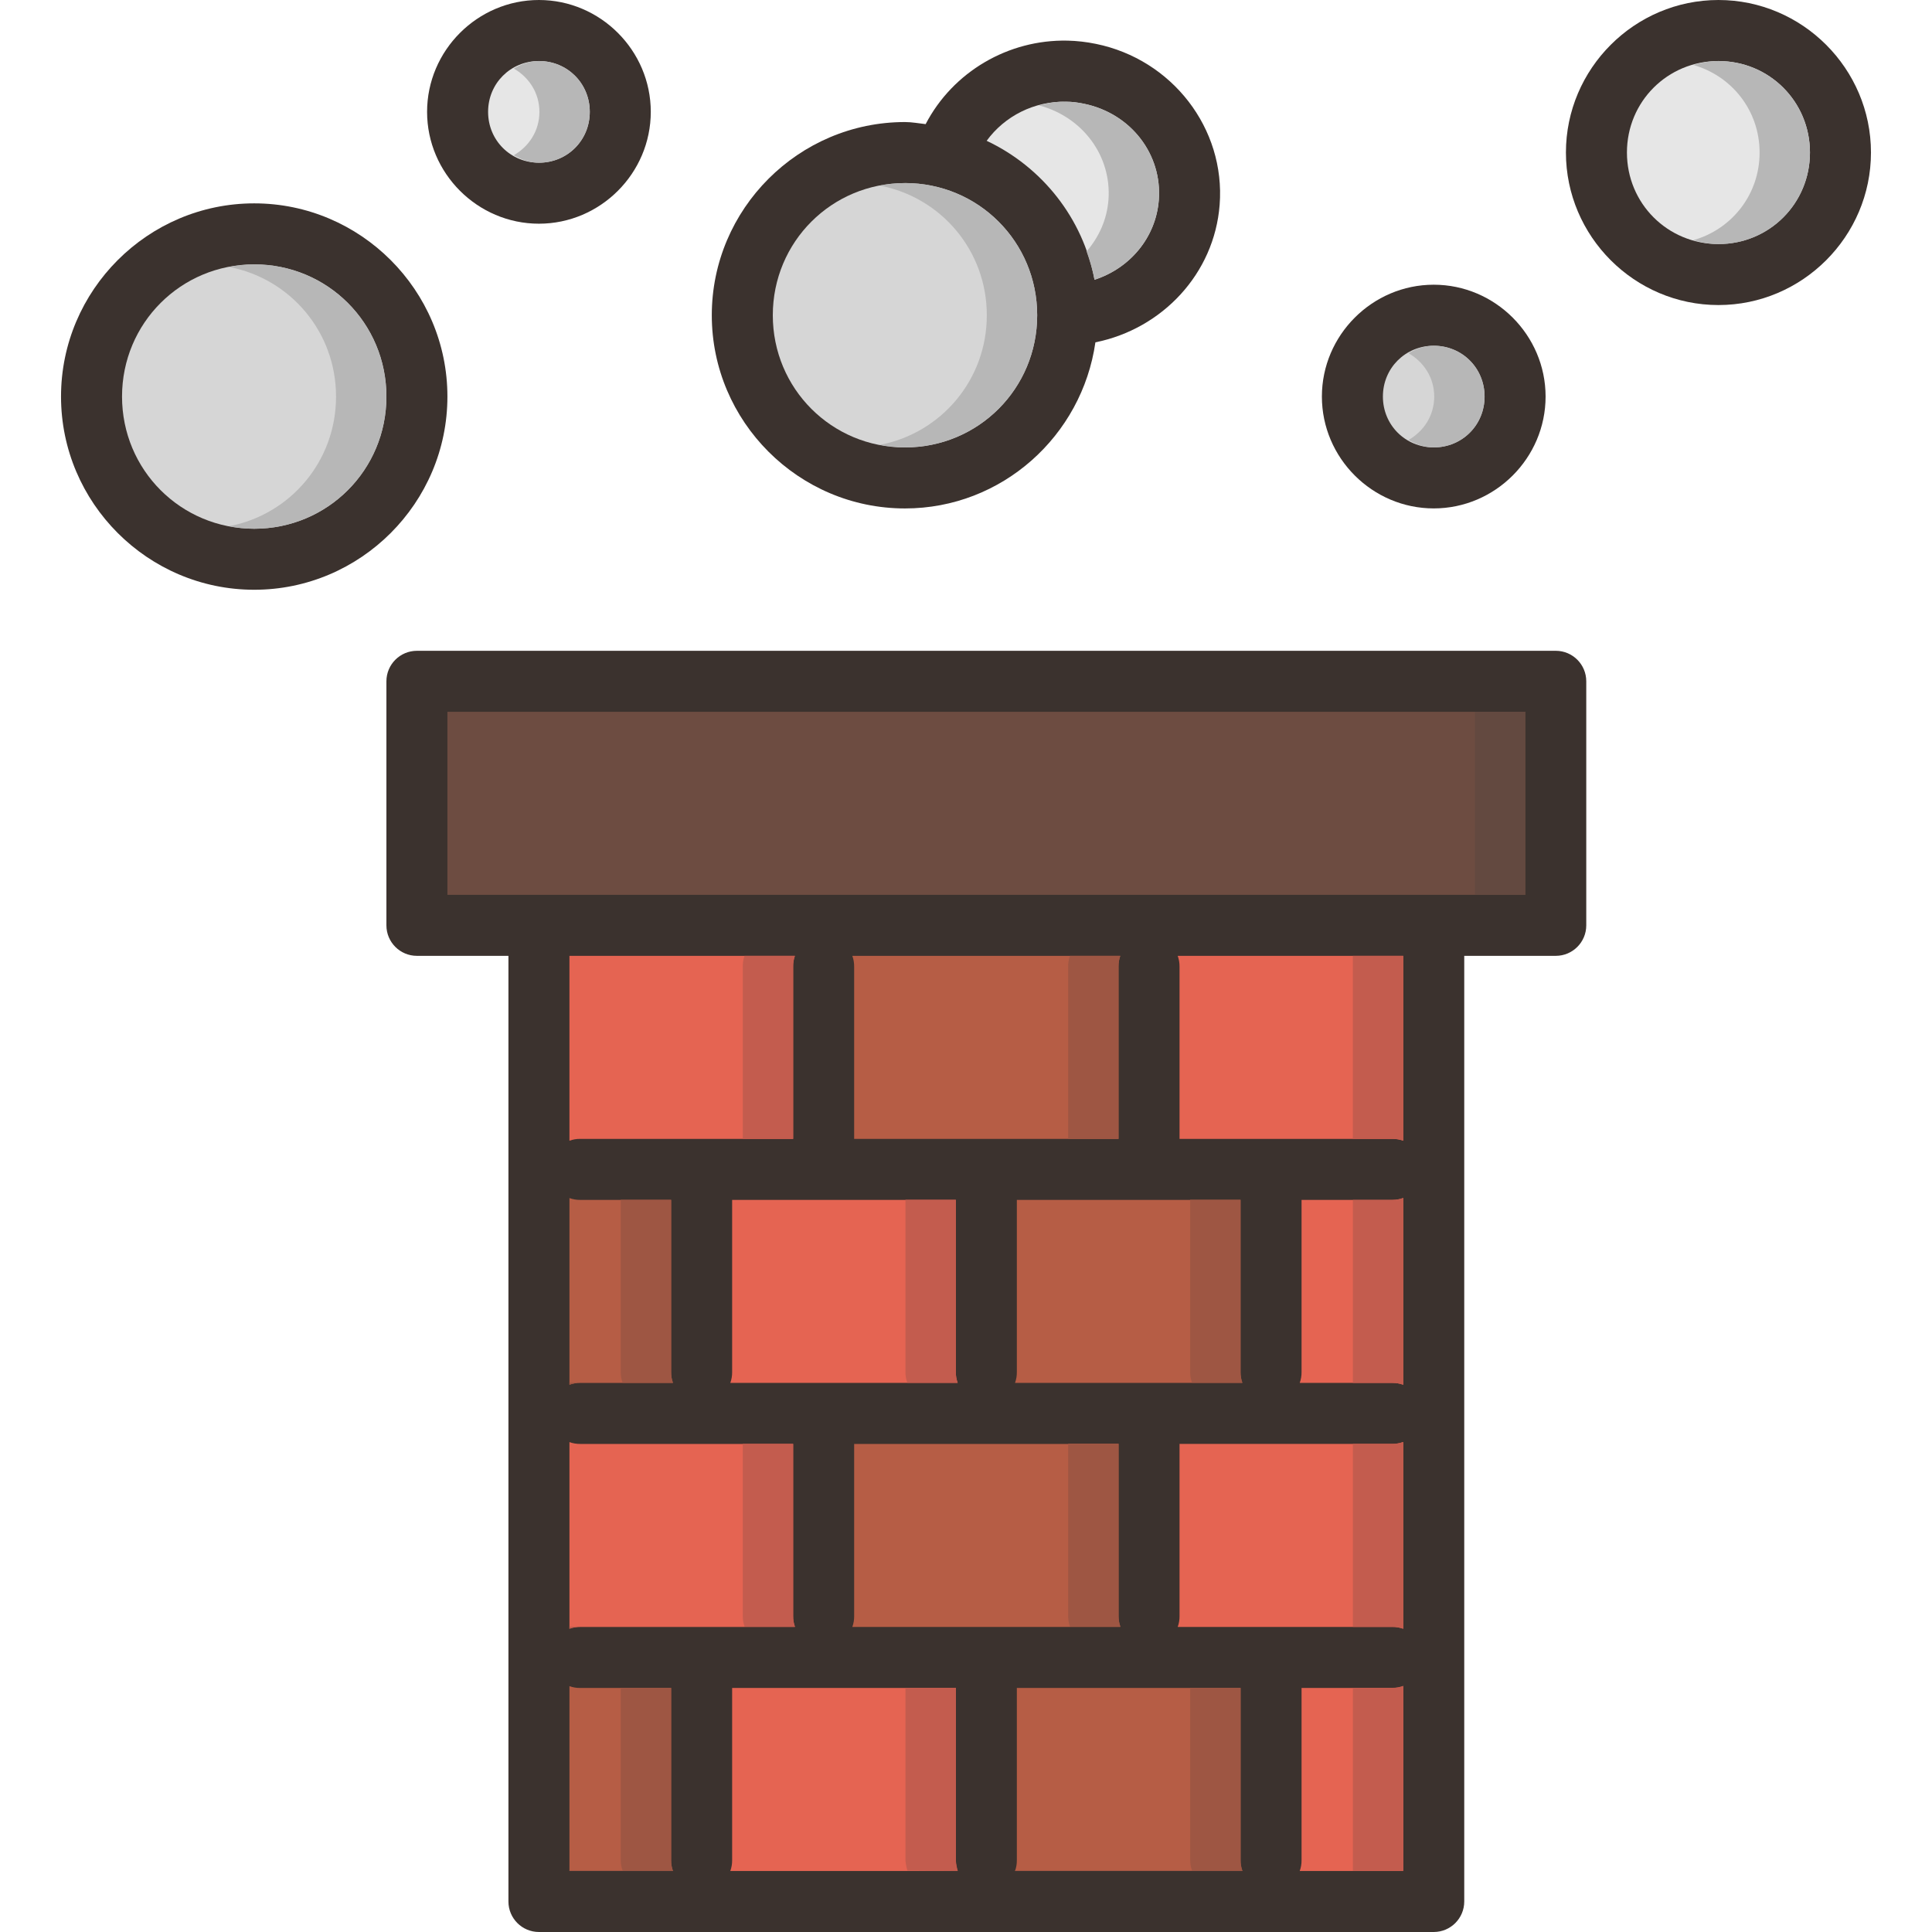 <?xml version="1.0" encoding="iso-8859-1"?>
<!-- Generator: Adobe Illustrator 19.0.0, SVG Export Plug-In . SVG Version: 6.00 Build 0)  -->
<svg version="1.1" id="Layer_1" xmlns="http://www.w3.org/2000/svg" xmlns:xlink="http://www.w3.org/1999/xlink" x="0px" y="0px"
	 viewBox="0 0 506.676 506.676" style="enable-background:new 0 0 506.676 506.676;" xml:space="preserve">
<g transform="translate(0 -1004.36)" shape-rendering="auto" image-rendering="auto" color-rendering="auto" color-interpolation="sRGB">
	<path style="fill:#3B322E;" d="M109.338,1175.036c-4.418,0.001-8,3.582-8,8v63.999c0,4.418,3.582,8,8,8h24v248c0,4.418,3.582,8,8,8
		h234.667c4.418,0,8-3.582,8-8v-248h24c4.418,0,8-3.582,8-8v-64c0-4.418-3.582-7.999-8-8L109.338,1175.036L109.338,1175.036z"/>
	<path style="fill:#6D4C41;" d="M117.338,1191.036h282.667v47.999H117.338V1191.036L117.338,1191.036z"/>
	<path style="fill:#E56452;" d="M149.338,1255.036h59.125c-0.32,0.902-0.475,1.854-0.459,2.811v45.189h-55.854
		c-0.959-0.009-1.912,0.154-2.813,0.48v-48.479V1255.036z"/>
	<path style="fill:#B65D45;" d="M223.526,1255.036h70.271c-0.32,0.902-0.475,1.854-0.459,2.811v45.189h-69.333v-45.189
		c0.01-0.958-0.153-1.91-0.48-2.811H223.526z"/>
	<g>
		<path style="fill:#E56452;" d="M308.859,1255.036h59.146v48.479c-0.908-0.329-1.867-0.492-2.833-0.48h-55.834v-45.189
			c0.01-0.958-0.153-1.91-0.48-2.811L308.859,1255.036z"/>
		<path style="fill:#E56452;" d="M368.005,1318.536v48.979c-0.908-0.329-1.867-0.492-2.833-0.48h-24.313
			c0.33-0.907,0.492-1.867,0.48-2.833v-45.167h23.834c0.967,0.005,1.927-0.164,2.833-0.501L368.005,1318.536z"/>
	</g>
	<path style="fill:#B65D45;" d="M149.338,1318.558c0.901,0.327,1.854,0.49,2.813,0.48h23.854v45.167
		c-0.012,0.966,0.15,1.926,0.48,2.833h-24.333c-0.959-0.009-1.912,0.154-2.813,0.48v-48.958L149.338,1318.558z"/>
	<path style="fill:#E56452;" d="M192.005,1319.036h58.667v45.167c-0.012,0.966,0.15,1.926,0.48,2.833h-59.625
		c0.33-0.908,0.492-1.867,0.48-2.833v-45.167H192.005z"/>
	<path style="fill:#B65D45;" d="M266.671,1319.036h58.667v45.167c-0.012,0.966,0.15,1.926,0.48,2.833h-59.625
		c0.33-0.908,0.492-1.867,0.48-2.833v-45.167H266.671z"/>
	<g>
		<path style="fill:#E56452;" d="M368.005,1382.536v48.979c-0.908-0.329-1.867-0.492-2.833-0.48h-56.313
			c0.33-0.907,0.492-1.867,0.48-2.833v-45.167h55.834c0.967,0.005,1.927-0.164,2.833-0.501L368.005,1382.536z"/>
		<path style="fill:#E56452;" d="M149.338,1382.558c0.901,0.327,1.854,0.49,2.813,0.48h55.854v45.167
			c-0.012,0.966,0.15,1.926,0.48,2.833h-56.333c-0.959-0.009-1.912,0.154-2.813,0.48v-48.958L149.338,1382.558z"/>
	</g>
	<path style="fill:#B65D45;" d="M224.005,1383.036h69.333v45.167c-0.012,0.966,0.15,1.926,0.48,2.833h-70.291
		c0.33-0.908,0.492-1.867,0.48-2.833v-45.167H224.005z"/>
	<path style="fill:#E56452;" d="M368.005,1446.536v48.5h-27.146c0.33-0.908,0.492-1.867,0.48-2.833v-45.167h23.834
		c0.967,0.005,1.927-0.164,2.833-0.501L368.005,1446.536z"/>
	<path style="fill:#B65D45;" d="M149.338,1446.558c0.901,0.327,1.854,0.49,2.813,0.48h23.854v45.167
		c-0.012,0.966,0.15,1.926,0.48,2.833h-27.146v-48.479L149.338,1446.558z"/>
	<path style="fill:#E56452;" d="M192.005,1447.036h58.667v45.167c-0.012,0.966,0.15,1.926,0.48,2.833h-59.625
		c0.33-0.908,0.492-1.867,0.48-2.833v-45.167H192.005z"/>
	<path style="fill:#B65D45;" d="M266.671,1447.036h58.667v45.167c-0.012,0.966,0.15,1.926,0.48,2.833h-59.625
		c0.33-0.908,0.492-1.867,0.48-2.833v-45.167H266.671z"/>
	<path style="fill:#3B322E;" d="M279.963,1015.015c-15.539-0.331-30.048,8.167-37.209,21.896c-1.803-0.192-3.563-0.544-5.417-0.544
		c-27.887,0-50.667,22.779-50.667,50.667s22.78,50.667,50.667,50.667c25.453,0,46.429-19.049,49.938-43.563
		c17.534-3.537,31.187-17.995,32.583-36.063c1.55-20.061-12.511-38.141-32.438-42.208c-2.491-0.512-4.987-0.8-7.458-0.854
		L279.963,1015.015z"/>
	<path style="fill:#E6E6E6;" d="M279.609,1031.036c1.526,0,3.077,0.203,4.625,0.523c12.378,2.527,20.595,13.302,19.667,25.27
		c-0.757,9.783-7.521,17.863-16.854,20.896c-3.038-16.175-13.795-29.601-28.292-36.438c4.722-6.485,12.476-10.441,20.854-10.249
		V1031.036z"/>
	<path style="fill:#D6D6D6;" d="M237.338,1052.37c19.241,0,34.667,15.426,34.667,34.667s-15.426,34.667-34.667,34.667
		s-34.667-15.427-34.667-34.667S218.097,1052.37,237.338,1052.37z"/>
	<path style="fill:#3B322E;" d="M141.338,1063.027c-16.106,0-29.333-13.228-29.333-29.333c0-16.106,13.228-29.333,29.333-29.333
		s29.333,13.228,29.333,29.333C170.671,1049.799,157.443,1063.027,141.338,1063.027z"/>
	<path style="fill:#E6E6E6;" d="M141.338,1047.027c7.459,0,13.333-5.875,13.333-13.333c0-7.458-5.874-13.333-13.333-13.333
		c-7.458,0-13.333,5.875-13.333,13.333C128.005,1041.152,133.88,1047.027,141.338,1047.027z"/>
	<path style="fill:#3B322E;" d="M66.671,1159.027c-27.887,0-50.667-22.779-50.667-50.667s22.78-50.667,50.667-50.667
		c27.888,0,50.667,22.779,50.667,50.667S94.559,1159.027,66.671,1159.027z"/>
	<path style="fill:#D6D6D6;" d="M66.671,1143.027c19.241,0,34.667-15.426,34.667-34.667s-15.426-34.667-34.667-34.667
		s-34.667,15.426-34.667,34.667S47.431,1143.027,66.671,1143.027z"/>
	<path style="fill:#3B322E;" d="M450.671,1084.36c21.997,0,40-18.003,40-40c0-21.997-18.003-40-40-40s-40,18.003-40,40
		C410.671,1066.357,428.674,1084.36,450.671,1084.36z"/>
	<path style="fill:#E6E6E6;" d="M450.671,1068.36c-13.349,0-24-10.65-24-24s10.651-24,24-24s24,10.65,24,24
		S464.021,1068.36,450.671,1068.36z"/>
	<path style="fill:#3B322E;" d="M376.005,1137.693c16.106,0,29.333-13.228,29.333-29.333s-13.228-29.333-29.333-29.333
		s-29.333,13.228-29.333,29.333S359.899,1137.693,376.005,1137.693z"/>
	<path style="fill:#D6D6D6;" d="M376.005,1121.693c-7.458,0-13.333-5.875-13.333-13.333s5.875-13.333,13.333-13.333
		c7.459,0,13.333,5.875,13.333,13.333S383.464,1121.693,376.005,1121.693z"/>
	<g>
		<path style="fill:#B7B7B7;" d="M141.338,1020.37c-2.469,0-4.637,0.822-6.604,1.958c3.974,2.287,6.729,6.384,6.729,11.375
			c0,4.99-2.754,9.088-6.729,11.375c1.967,1.133,4.134,1.958,6.604,1.958c7.459,0,13.333-5.875,13.333-13.333
			C154.671,1026.245,148.797,1020.37,141.338,1020.37z"/>
		<path style="fill:#B7B7B7;" d="M450.671,1020.37c-2.315,0-4.493,0.426-6.604,1.024c10.074,2.849,17.395,11.937,17.395,22.979
			c0,11.041-7.322,20.13-17.395,22.979c2.111,0.598,4.289,1.024,6.604,1.024c13.349,0,24-10.65,24-24s-10.651-24-24-24V1020.37z"/>
		<path style="fill:#B7B7B7;" d="M279.609,1031.036c-2.457-0.107-4.815,0.341-7.104,0.96c11.521,3.069,19.076,13.365,18.188,24.833
			c-0.395,5.139-2.516,9.745-5.729,13.459c0.853,2.409,1.602,4.876,2.083,7.437c9.333-3.034,16.097-11.113,16.854-20.896
			c0.928-11.968-7.29-22.744-19.667-25.27C282.686,1031.24,281.135,1031.037,279.609,1031.036L279.609,1031.036z"/>
		<path style="fill:#B7B7B7;" d="M237.338,1052.37c-2.262,0-4.466,0.256-6.604,0.661c16.045,3.059,28.062,17.022,28.062,34
			c0,16.978-12.017,30.941-28.062,34c2.138,0.406,4.341,0.661,6.604,0.661c19.241,0,34.667-15.426,34.667-34.667
			s-15.426-34.667-34.667-34.667V1052.37z"/>
		<path style="fill:#B7B7B7;" d="M66.671,1073.703c-2.262,0-4.466,0.256-6.604,0.661c16.045,3.059,28.062,17.022,28.062,34
			c0,16.978-12.017,30.941-28.062,34c2.138,0.406,4.341,0.661,6.604,0.661c19.241,0,34.667-15.426,34.667-34.667
			s-15.426-34.667-34.667-34.667V1073.703z"/>
		<path style="fill:#B7B7B7;" d="M376.005,1095.036c-2.469,0-4.637,0.822-6.604,1.958c3.974,2.287,6.729,6.384,6.729,11.375
			c0,4.99-2.754,9.088-6.729,11.375c1.967,1.133,4.134,1.958,6.604,1.958c7.459,0,13.333-5.875,13.333-13.333
			S383.464,1095.036,376.005,1095.036z"/>
	</g>
	<path style="fill:#634940;" d="M386.796,1191.036v47.999h13.209v-48L386.796,1191.036L386.796,1191.036z"/>
	<path style="fill:#C35C4E;" d="M195.255,1255.036c-0.32,0.902-0.475,1.854-0.459,2.811v45.189h13.209v-45.189
		c-0.016-0.957,0.139-1.909,0.459-2.811H195.255z"/>
	<path style="fill:#9E5643;" d="M280.609,1255.036c-0.327,0.901-0.49,1.853-0.48,2.811v45.189h13.209v-45.189
		c-0.016-0.957,0.139-1.909,0.459-2.811H280.609z"/>
	<g>
		<path style="fill:#C35C4E;" d="M354.796,1255.036v48h10.375c0.966-0.012,1.925,0.151,2.833,0.48v-48.479h-13.209L354.796,1255.036
			z"/>
		<path style="fill:#C35C4E;" d="M368.005,1318.536c-0.906,0.337-1.866,0.506-2.833,0.501h-10.375v48h10.375
			c0.966-0.012,1.925,0.151,2.833,0.48v-48.979V1318.536z"/>
	</g>
	<path style="fill:#9E5643;" d="M162.796,1319.016v45.146c-0.012,0.966,0.15,1.926,0.48,2.833h-13.938v0.501
		c0.901-0.327,1.854-0.49,2.813-0.48h24.333c-0.33-0.908-0.492-1.867-0.48-2.833v-45.167h-13.209H162.796z"/>
	<path style="fill:#C35C4E;" d="M237.463,1319.016v45.146c-0.012,0.966,0.15,1.926,0.48,2.833h-46.417h59.625
		c-0.33-0.907-0.492-1.867-0.48-2.833v-45.167h-13.209L237.463,1319.016z"/>
	<path style="fill:#9E5643;" d="M312.129,1319.016v45.146c-0.012,0.966,0.15,1.926,0.48,2.833h-46.417h59.625
		c-0.33-0.907-0.492-1.867-0.48-2.833v-45.167h-13.209L312.129,1319.016z"/>
	<g>
		<path style="fill:#C35C4E;" d="M368.005,1382.516c-0.906,0.337-1.866,0.506-2.833,0.501h-10.375v48h10.375
			c0.966-0.012,1.925,0.151,2.833,0.48v-48.979V1382.516z"/>
		<path style="fill:#C35C4E;" d="M194.796,1382.995v45.124c-0.012,0.966,0.15,1.927,0.48,2.835h-45.938v0.522
			c0.901-0.327,1.854-0.49,2.813-0.48h56.333c-0.33-0.907-0.492-1.867-0.48-2.833v-45.167h-13.209H194.796z"/>
	</g>
	<path style="fill:#9E5643;" d="M280.129,1382.995v45.124c-0.012,0.966,0.15,1.927,0.48,2.835h-57.062h70.291
		c-0.33-0.908-0.492-1.867-0.48-2.833v-45.167H280.15L280.129,1382.995z"/>
	<path style="fill:#C35C4E;" d="M368.005,1446.495c-0.906,0.337-1.866,0.507-2.833,0.501h-10.375v47.958H340.88h27.146v-48.5
		L368.005,1446.495z"/>
	<path style="fill:#9E5643;" d="M162.796,1446.976v45.104c-0.012,0.966,0.15,1.926,0.48,2.833h-13.938v0.107h27.146
		c-0.33-0.908-0.492-1.867-0.48-2.833v-45.167h-13.209L162.796,1446.976z"/>
	<path style="fill:#C35C4E;" d="M237.463,1446.976v45.104c-0.013,0.97,0.48,2.833,0.48,2.833l13.229,0.107
		c0,0-0.492-1.867-0.48-2.833v-45.167h-13.209L237.463,1446.976z"/>
	<path style="fill:#9E5643;" d="M312.129,1446.976v45.104c-0.012,0.966,0.15,1.926,0.48,2.833h-46.396c0,0.035,0,0.072,0,0.107
		h59.625c-0.33-0.908-0.492-1.867-0.48-2.833v-45.167H312.15L312.129,1446.976z"/>
</g>
<g>
</g>
<g>
</g>
<g>
</g>
<g>
</g>
<g>
</g>
<g>
</g>
<g>
</g>
<g>
</g>
<g>
</g>
<g>
</g>
<g>
</g>
<g>
</g>
<g>
</g>
<g>
</g>
<g>
</g>
</svg>
